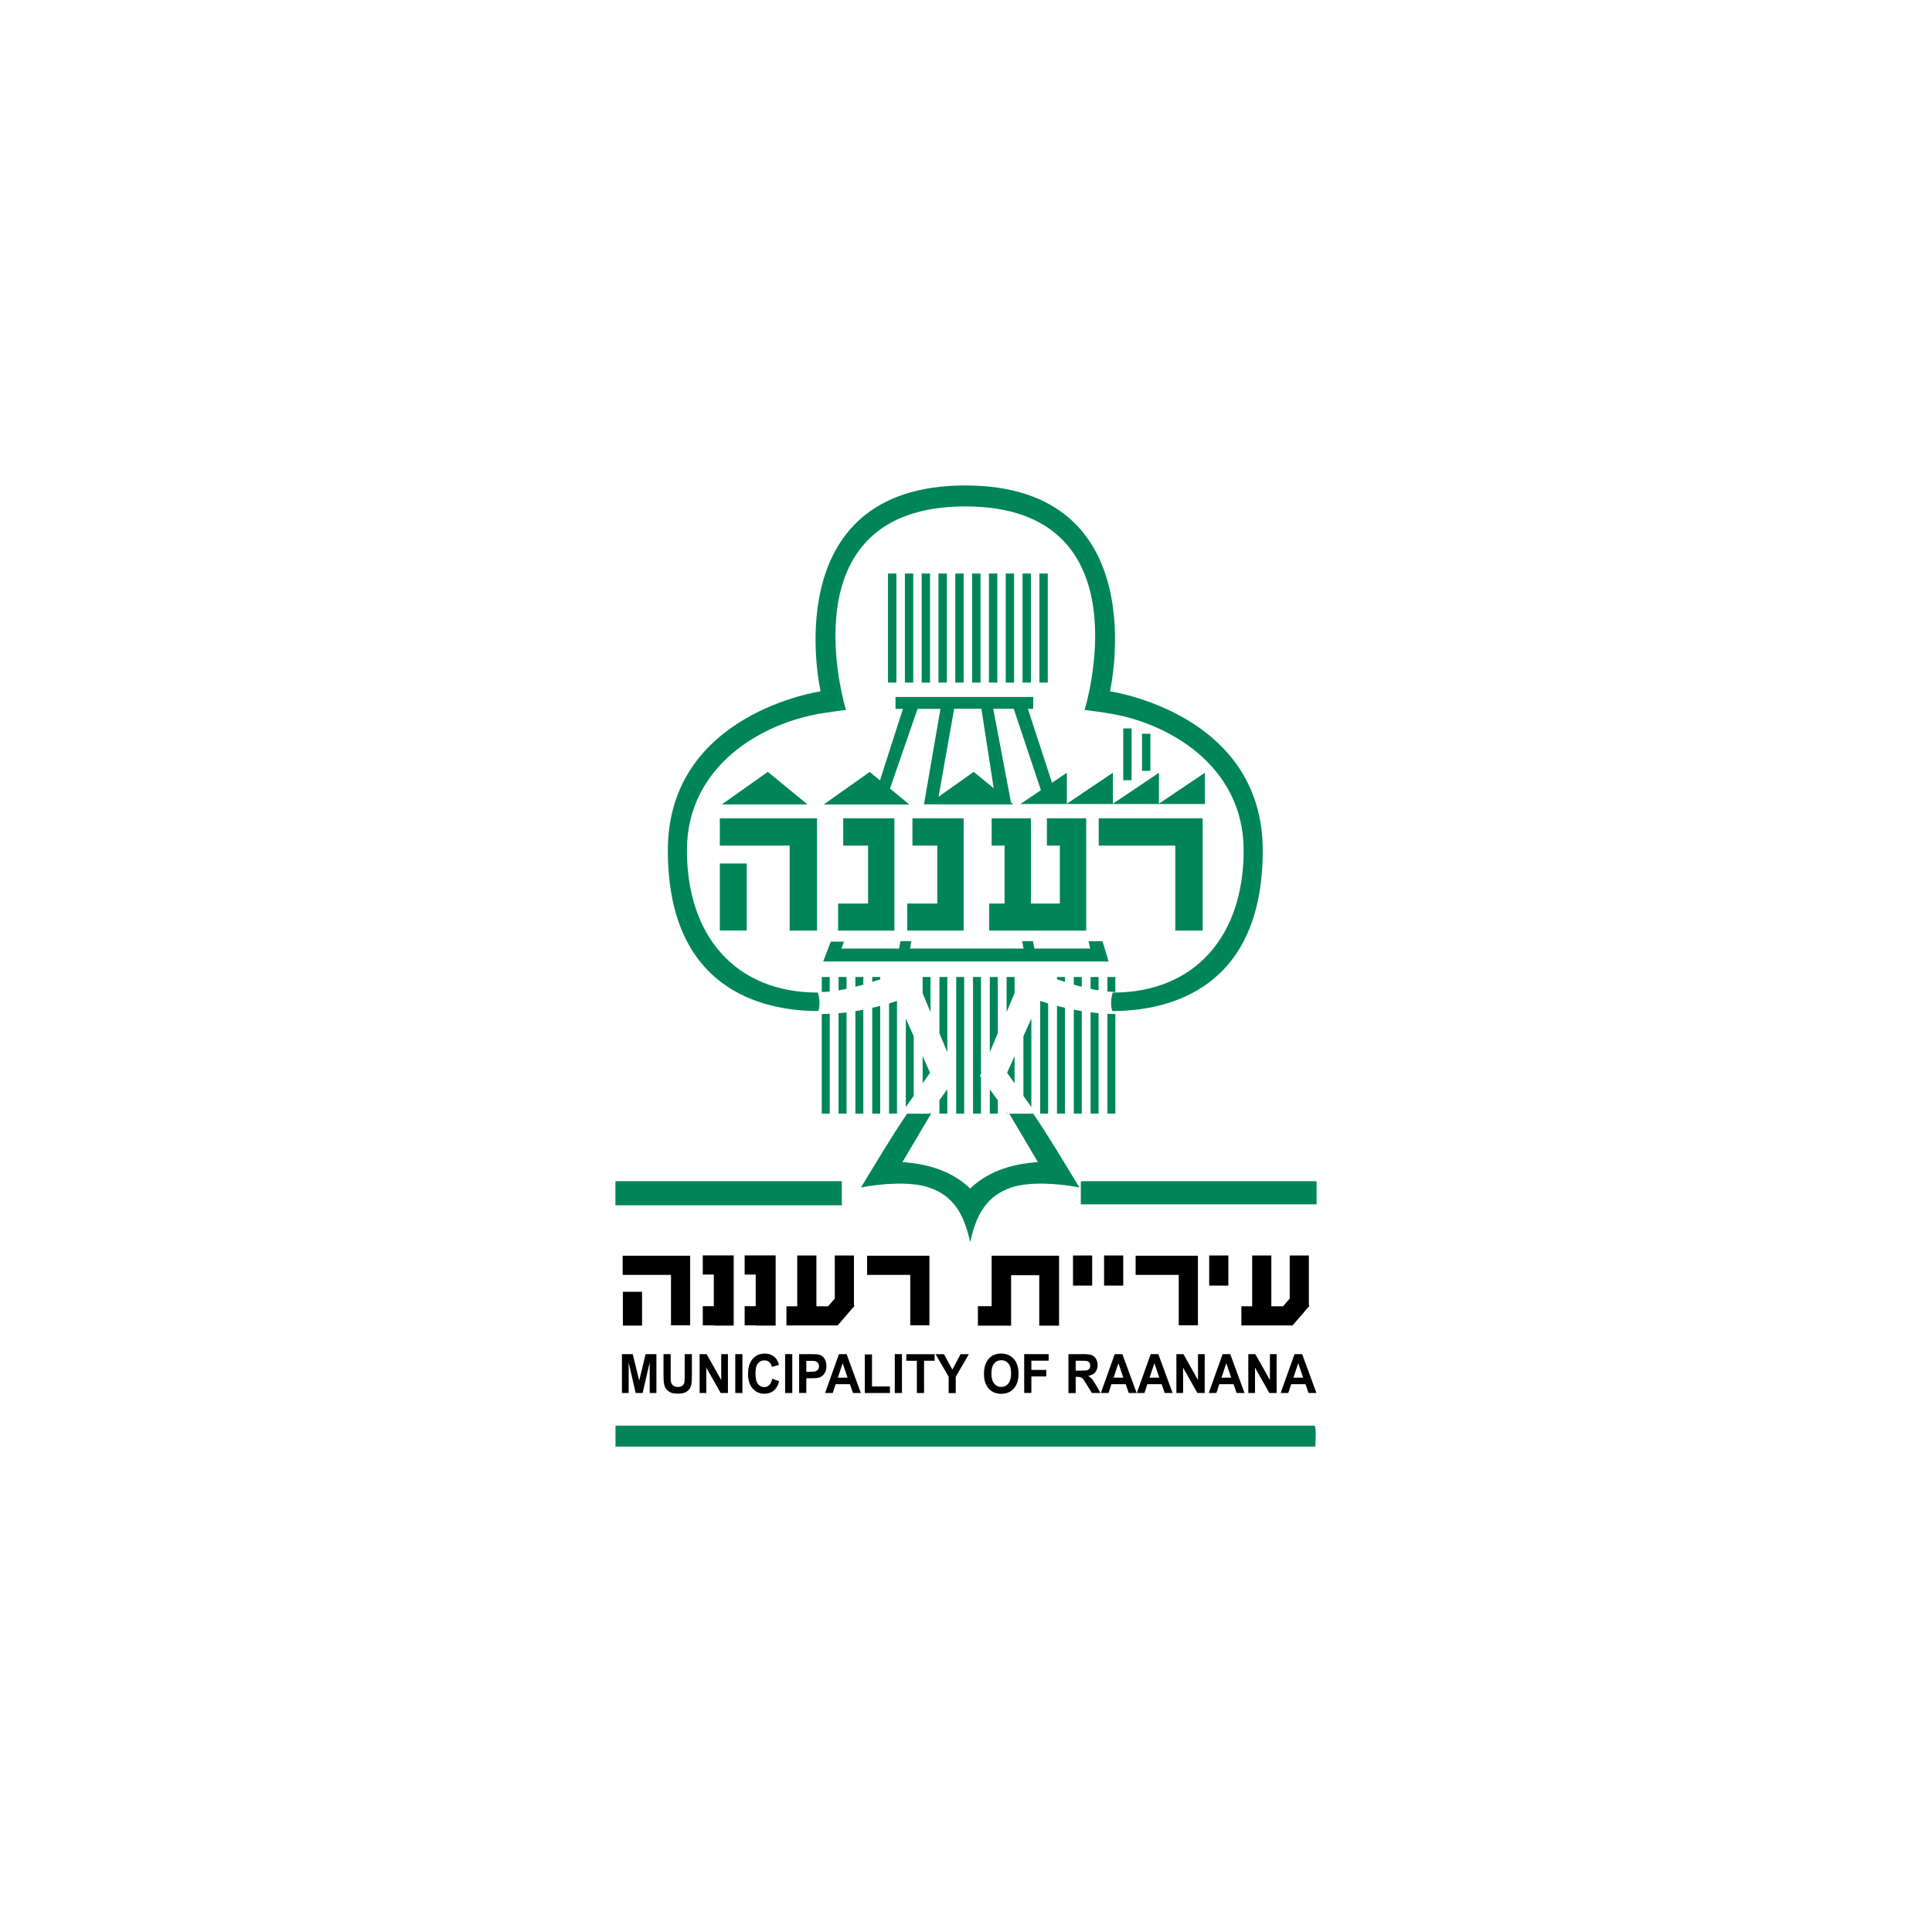 <?xml version="1.0" encoding="UTF-8"?>
<svg id="Layer_1" data-name="Layer 1" xmlns="http://www.w3.org/2000/svg" viewBox="0 0 245 245">
  <defs>
    <style>
      .cls-1 {
        fill: #008559;
      }
    </style>
  </defs>
  <g>
    <path class="cls-1" d="M78.13,149.79h28.62v3.06h-28.71v-2.93c0-.08.03-.12.09-.14Z"/>
    <path class="cls-1" d="M137.15,149.79h29.81v2.93h-29.9v-2.79c0-.08.03-.12.09-.14Z"/>
    <path class="cls-1" d="M78.09,180.79h88.65c.18.69.09,1.89.05,2.65h-88.74v-2.51c0-.06,0-.13.05-.14Z"/>
    <g>
      <path d="M78.87,176.65v-4.93h1.37l.82,3.36.81-3.36h1.37v4.93h-.85v-3.88l-.9,3.88h-.88l-.89-3.88v3.88h-.85Z"/>
      <path d="M84.14,171.72h.91v2.67c0,.42.01.7.03.82.04.2.13.36.28.49.15.12.35.18.6.18s.45-.06.59-.17c.13-.12.21-.26.24-.43.03-.17.04-.45.04-.84v-2.72h.91v2.59c0,.59-.02,1.01-.07,1.25-.05.24-.14.45-.27.62s-.31.3-.53.4c-.22.1-.51.15-.87.15-.43,0-.76-.05-.98-.16-.22-.11-.4-.25-.53-.42-.13-.17-.21-.36-.26-.55-.06-.28-.09-.7-.09-1.25v-2.63h0Z"/>
      <path d="M88.72,176.65v-4.93h.89l1.85,3.29v-3.29h.85v4.93h-.92l-1.82-3.21v3.21h-.85Z"/>
      <path d="M93.24,176.65v-4.93h.91v4.93h-.91Z"/>
      <path d="M97.92,174.84l.88.31c-.14.54-.36.94-.68,1.2-.32.26-.72.39-1.2.39-.6,0-1.09-.22-1.48-.67-.39-.45-.58-1.06-.58-1.83,0-.82.19-1.46.58-1.91.39-.45.9-.68,1.53-.68.55,0,1,.18,1.35.53.21.21.36.51.46.91l-.9.24c-.05-.26-.16-.46-.33-.6-.17-.15-.38-.22-.62-.22-.34,0-.61.13-.82.39-.21.26-.31.69-.31,1.27,0,.62.1,1.07.31,1.33.21.26.47.4.8.4.24,0,.45-.08.63-.25.17-.17.3-.43.38-.79Z"/>
      <path d="M99.56,176.65v-4.93h.91v4.93h-.91Z"/>
      <path d="M101.34,176.65v-4.93h1.46c.55,0,.92.02,1.09.07.26.07.48.23.65.48.17.25.26.57.26.96,0,.3-.05.56-.15.76-.1.21-.23.37-.38.49-.16.12-.31.2-.47.23-.22.05-.53.07-.95.07h-.6v1.86h-.91ZM102.25,172.56v1.4h.5c.36,0,.6-.03.72-.08.12-.05.22-.13.29-.24.07-.11.1-.24.1-.38,0-.18-.05-.33-.15-.44-.1-.12-.22-.19-.37-.22-.11-.02-.33-.03-.66-.03h-.44Z"/>
      <path d="M109.16,176.65h-.99l-.39-1.12h-1.81l-.37,1.12h-.97l1.76-4.93h.97l1.81,4.93ZM107.48,174.7l-.62-1.83-.61,1.83h1.23Z"/>
      <path d="M109.67,176.65v-4.89h.91v4.06h2.27v.83h-3.18s0,0,0,0Z"/>
      <path d="M113.47,176.65v-4.93h.91v4.93h-.91Z"/>
      <path d="M116.27,176.65v-4.09h-1.34v-.83h3.59v.83h-1.34v4.09h-.91Z"/>
      <path d="M120.3,176.65v-2.07l-1.66-2.85h1.07l1.06,1.95,1.04-1.95h1.05l-1.66,2.86v2.07h-.91Z"/>
      <path d="M124.78,174.22c0-.5.07-.92.21-1.26.1-.25.24-.48.42-.68.18-.2.37-.35.58-.44.28-.13.61-.19.97-.19.67,0,1.2.23,1.6.68.4.45.6,1.08.6,1.88s-.2,1.42-.6,1.87c-.4.45-.93.67-1.59.67s-1.21-.22-1.6-.67c-.4-.45-.59-1.06-.59-1.85ZM125.72,174.18c0,.56.12.98.35,1.27.24.29.54.43.9.43s.66-.14.9-.43c.23-.29.35-.71.35-1.28s-.11-.99-.34-1.26c-.23-.28-.53-.42-.9-.42s-.68.14-.91.42c-.23.28-.35.7-.35,1.27Z"/>
      <path d="M129.88,176.65v-4.93h3.1v.83h-2.19v1.17h1.89v.83h-1.89v2.09h-.91s0,0,0,0Z"/>
      <path d="M135.49,176.65v-4.93h1.92c.48,0,.83.04,1.05.13.22.09.39.25.53.47.13.23.2.49.2.78,0,.37-.1.67-.3.92-.2.24-.5.39-.89.46.2.13.36.26.49.41.13.15.3.42.52.8l.55.96h-1.09l-.66-1.07c-.23-.38-.39-.62-.48-.72-.09-.1-.18-.17-.27-.2-.1-.04-.25-.06-.46-.06h-.19v2.06h-.91ZM136.4,173.81h.68c.44,0,.71-.02.82-.06.11-.04.19-.11.26-.21.06-.1.09-.22.09-.37,0-.17-.04-.3-.12-.4-.08-.1-.2-.17-.34-.19-.07-.01-.3-.02-.67-.02h-.71v1.25h0Z"/>
      <path d="M144.13,176.65h-.99l-.39-1.12h-1.81l-.37,1.12h-.97l1.76-4.93h.97l1.81,4.93ZM142.45,174.7l-.62-1.83-.61,1.83h1.23Z"/>
      <path d="M148.69,176.65h-.99l-.39-1.12h-1.81l-.37,1.12h-.97l1.76-4.93h.97l1.81,4.93ZM147.01,174.7l-.62-1.83-.61,1.83h1.23Z"/>
      <path d="M149.18,176.65v-4.93h.89l1.85,3.29v-3.29h.85v4.93h-.92l-1.82-3.21v3.21h-.85Z"/>
      <path d="M157.81,176.65h-.99l-.39-1.12h-1.81l-.37,1.12h-.97l1.76-4.93h.97l1.81,4.93ZM156.13,174.7l-.62-1.83-.61,1.83h1.23Z"/>
      <path d="M158.3,176.65v-4.93h.89l1.85,3.29v-3.29h.85v4.93h-.92l-1.82-3.21v3.21h-.85Z"/>
      <path d="M166.93,176.65h-.99l-.39-1.12h-1.81l-.37,1.12h-.97l1.76-4.93h.97l1.81,4.93ZM165.25,174.7l-.62-1.83-.61,1.83h1.23Z"/>
    </g>
    <g>
      <path d="M125.75,159.24h8.55v8.87h-2.51v-6.4h-3.57v6.4h-4.21v-2.47h1.74v-6.4h0Z"/>
      <g>
        <rect x="153.34" y="159.21" width="2.43" height="3.82"/>
        <polygon points="166.06 165.59 165.98 165.52 165.98 159.21 163.55 159.21 163.55 164.68 162.71 165.65 161.22 165.65 161.22 159.21 158.79 159.21 158.79 165.65 157.42 165.65 157.42 168.08 163.91 168.08 163.91 168.08 163.91 168.08 166.06 165.59"/>
        <polygon points="108.37 165.59 108.29 165.52 108.29 159.21 105.86 159.21 105.86 164.68 105.02 165.65 103.53 165.65 103.53 159.21 101.1 159.21 101.1 165.65 99.73 165.65 99.73 168.08 106.22 168.08 106.22 168.08 106.22 168.08 108.37 165.59"/>
        <rect x="140.01" y="159.21" width="2.43" height="3.82"/>
        <rect x="136.07" y="159.21" width="2.43" height="3.82"/>
        <rect x="78.99" y="163.81" width="2.43" height="4.29"/>
        <polygon points="93.03 159.21 93.03 159.2 89.12 159.2 89.12 161.63 90.52 161.63 90.52 165.64 89.12 165.64 89.12 168.07 90.52 168.07 90.52 168.1 93.04 168.1 93.04 159.21 93.03 159.21"/>
        <polygon points="98.34 159.21 98.34 159.2 94.43 159.2 94.43 161.63 95.83 161.63 95.83 165.64 94.43 165.64 94.43 168.07 95.83 168.07 95.83 168.1 98.36 168.1 98.36 159.21 98.34 159.21"/>
        <polygon points="149.48 159.24 149.48 159.24 144.01 159.24 144.01 161.67 149.48 161.67 149.48 168.06 151.91 168.06 151.91 159.24 149.48 159.24"/>
        <polygon points="115.43 159.24 115.43 159.24 109.96 159.24 109.96 161.67 115.43 161.67 115.43 168.06 117.86 168.06 117.86 159.24 115.43 159.24"/>
        <polygon points="85.09 159.24 85.09 159.24 78.96 159.24 78.96 161.67 85.09 161.67 85.09 168.06 87.52 168.06 87.52 159.24 85.09 159.24"/>
      </g>
    </g>
  </g>
  <path class="cls-1" d="M118.07,141.23h-3.04c-2.05,3.02-3.93,6.21-5.85,9.35,2.76-.52,6.31-.76,8.6,0,3.26,1.08,4.52,3.59,5.25,6.95v.02s0,0,0-.01c0,0,0,0,0,.01v-.02c.73-3.36,1.99-5.87,5.25-6.95,2.29-.76,5.83-.52,8.6,0-1.92-3.15-3.8-6.33-5.85-9.35h-3.04s3.61,6.12,3.63,6.14c-3.71.24-6.57,1.4-8.59,3.35-2.02-1.95-4.88-3.11-8.59-3.35l3.63-6.14Z"/>
  <g>
    <rect class="cls-1" x="121.26" y="123.89" width="1.01" height="17.33"/>
    <polygon class="cls-1" points="117 133.93 117 137.37 117.94 136.04 117 133.93"/>
    <path class="cls-1" d="M104.21,125.8c.32,0,.66-.03,1.01-.06v-1.85h-1.01v1.91Z"/>
    <path class="cls-1" d="M106.34,125.59c.33-.06.67-.12,1.01-.19v-1.51h-1.01v1.7Z"/>
    <path class="cls-1" d="M108.47,125.13c.34-.09.67-.18,1.01-.27v-.97h-1.01v1.24Z"/>
    <polygon class="cls-1" points="119.13 131.04 120.13 133.44 120.13 123.89 119.13 123.89 119.13 131.04"/>
    <polygon class="cls-1" points="114.87 140.38 115.87 138.96 115.87 131.42 114.87 129.17 114.87 140.38"/>
    <polygon class="cls-1" points="117 125.95 118 128.36 118 123.89 117 123.89 117 125.95"/>
    <path class="cls-1" d="M110.61,124.52c.34-.11.68-.22,1.01-.33v-.3h-1.01v.63Z"/>
    <polygon class="cls-1" points="118 141.22 118 141.05 117.88 141.22 118 141.22"/>
    <polygon class="cls-1" points="119.13 141.22 120.13 141.22 120.13 138.14 119.13 139.51 119.13 141.22"/>
    <path class="cls-1" d="M112.74,141.22h1.01v-14.29c-.16.06-.51.17-1.01.32v13.97Z"/>
    <path class="cls-1" d="M106.34,141.22h1.01v-12.84c-.33.04-.66.08-1.01.11v12.73Z"/>
    <path class="cls-1" d="M104.21,141.22h1.01v-12.66c-.33.02-.67.03-1.01.03v12.63Z"/>
    <path class="cls-1" d="M110.61,141.22h1.01v-13.66c-.31.08-.65.16-1.01.24v13.42Z"/>
    <path class="cls-1" d="M108.47,141.22h1.01v-13.18c-.32.06-.66.12-1.01.18v13Z"/>
    <path class="cls-1" d="M134.04,124.19c.33.11.66.22,1.01.33v-.63h-1.01v.3Z"/>
    <polygon class="cls-1" points="128.66 137.38 128.66 133.92 127.71 136.04 128.66 137.38"/>
    <polygon class="cls-1" points="127.65 128.34 128.66 125.94 128.66 123.89 127.65 123.89 127.65 128.34"/>
    <path class="cls-1" d="M138.3,125.4c.34.07.67.14,1.01.19v-1.7h-1.01v1.51Z"/>
    <path class="cls-1" d="M140.43,123.89v1.85c.35.03.68.05,1.01.06v-1.91h-1.01Z"/>
    <polygon class="cls-1" points="125.52 133.43 126.53 131.03 126.53 123.89 125.52 123.89 125.52 133.43"/>
    <path class="cls-1" d="M136.17,124.86c.33.1.67.19,1.01.27v-1.24h-1.01v.97Z"/>
    <polygon class="cls-1" points="129.78 138.97 130.79 140.39 130.79 129.16 129.78 131.41 129.78 138.97"/>
    <path class="cls-1" d="M138.3,141.22h1.01v-12.73c-.34-.03-.68-.07-1.01-.11v12.84Z"/>
    <path class="cls-1" d="M124.4,135.97v-12.08h-1.01v17.33h1.01v-4.61l-.13-.18.24-.56s-.07.07-.1.11Z"/>
    <path class="cls-1" d="M134.04,141.22h1.01v-13.42c-.36-.08-.7-.16-1.01-.24v13.66Z"/>
    <path class="cls-1" d="M140.43,141.22h1.01v-12.63c-.34,0-.67-.01-1.01-.03v12.66Z"/>
    <path class="cls-1" d="M136.17,141.22h1.01v-13c-.35-.06-.68-.12-1.01-.18v13.18Z"/>
    <polygon class="cls-1" points="125.52 141.22 126.53 141.22 126.53 139.52 125.52 138.15 125.52 141.22"/>
    <path class="cls-1" d="M131.91,141.22h1.01v-13.97c-.49-.15-.84-.26-1.01-.32v14.29Z"/>
    <polygon class="cls-1" points="127.65 141.22 127.77 141.22 127.65 141.05 127.65 141.22"/>
  </g>
  <path class="cls-1" d="M140.76,87.67s5.93-26.1-18.35-26.11h0c-24.28.01-18.35,26.11-18.35,26.11,0,0-19.37,2.77-19.37,20.17s11.67,20.37,19.07,20.37c0,0,.16-.26.16-1.02s-.21-1.32-.21-1.32c-10.49,0-16.6-7.24-16.6-18.03s9.66-16.3,17.43-17.43c1.79-.28,2.74-.38,2.74-.38,0,0-8-25.8,15.13-25.81,23.13,0,15.13,25.81,15.13,25.81,0,0,.96.1,2.74.38,7.77,1.13,17.43,6.64,17.43,17.43s-6.11,18.03-16.6,18.03c0,0-.21.57-.21,1.32s.16,1.02.16,1.02c7.4,0,19.07-2.97,19.07-20.37,0-17.41-19.37-20.17-19.37-20.17Z"/>
  <rect class="cls-1" x="112.61" y="72.73" width="1.06" height="13.83"/>
  <rect class="cls-1" x="114.75" y="72.73" width="1.06" height="13.83"/>
  <rect class="cls-1" x="116.88" y="72.73" width="1.06" height="13.83"/>
  <rect class="cls-1" x="119.01" y="72.73" width="1.06" height="13.83"/>
  <rect class="cls-1" x="121.14" y="72.73" width="1.06" height="13.83"/>
  <rect class="cls-1" x="123.28" y="72.73" width="1.06" height="13.83"/>
  <rect class="cls-1" x="125.41" y="72.73" width="1.06" height="13.83"/>
  <rect class="cls-1" x="127.54" y="72.73" width="1.06" height="13.83"/>
  <rect class="cls-1" x="129.67" y="72.73" width="1.06" height="13.83"/>
  <rect class="cls-1" x="131.81" y="72.73" width="1.06" height="13.83"/>
  <polygon class="cls-1" points="91.54 102.01 97.37 97.88 102.4 102.01 91.54 102.01"/>
  <rect class="cls-1" x="142.44" y="92.37" width="1.06" height="6.57"/>
  <rect class="cls-1" x="144.82" y="93.05" width="1.06" height="4.7"/>
  <path class="cls-1" d="M146.97,101.92v-3.93l-5.84,3.93v-3.93l-5.84,3.93v-3.93l-1.88,1.27-3.06-9.37h.67v-1.51h-17.46v1.51h.94l-2.91,9.07-1.3-1.07-5.84,4.13h10.87l-2.46-2.02,3.5-10.11h2.9l-2.09,12.11h.48-.02s10.87.01,10.87.01l-.29-.24-2.26-11.89h2.6l3.45,10.32-2.61,1.76h23.41v-3.97l-5.84,3.93ZM126,99.95l-2.52-2.07-4.46,3.16,1.98-11.16h3.45l1.56,10.06Z"/>
  <polygon class="cls-1" points="149.04 103.77 139.33 103.77 139.33 107.23 149.04 107.23 149.04 118.01 152.51 118.01 152.51 107.24 152.51 103.77 149.04 103.77"/>
  <g>
    <polygon class="cls-1" points="100.14 103.77 91.28 103.77 91.28 107.23 100.14 107.23 100.14 118.01 103.61 118.01 103.61 107.23 103.61 103.77 100.14 103.77"/>
    <rect class="cls-1" x="91.28" y="109.5" width="3.42" height="8.5"/>
  </g>
  <polygon class="cls-1" points="110.08 103.77 106.93 103.77 106.93 107.23 110.08 107.23 110.08 114.58 106.28 114.58 106.28 118.01 110.08 118.01 113.42 118.01 113.42 114.58 113.42 107.23 113.42 103.77 110.08 103.77"/>
  <polygon class="cls-1" points="118.86 103.77 115.71 103.77 115.71 107.23 118.86 107.23 118.86 114.58 115.05 114.58 115.05 118.01 118.86 118.01 122.2 118.01 122.2 114.58 122.2 107.23 122.2 103.77 118.86 103.77"/>
  <polygon class="cls-1" points="134.4 103.77 132.76 103.77 132.76 107.23 134.4 107.23 134.4 114.58 130.73 114.58 130.73 107.23 130.73 103.77 127.39 103.77 125.75 103.77 125.75 107.23 127.39 107.23 127.39 114.58 125.44 114.58 125.44 118.01 127.39 118.01 130.73 118.01 134.4 118.01 137.74 118.01 137.74 114.58 137.74 107.23 137.74 103.77 134.4 103.77"/>
  <polygon class="cls-1" points="139.81 119.36 138.04 119.36 138.25 120.29 131.18 120.29 130.99 119.35 129.62 119.35 129.8 120.29 115.39 120.29 115.57 119.35 114.19 119.35 114.01 120.29 106.7 120.29 107.03 119.41 105.35 119.41 104.39 121.93 140.59 121.93 139.81 119.36"/>
</svg>